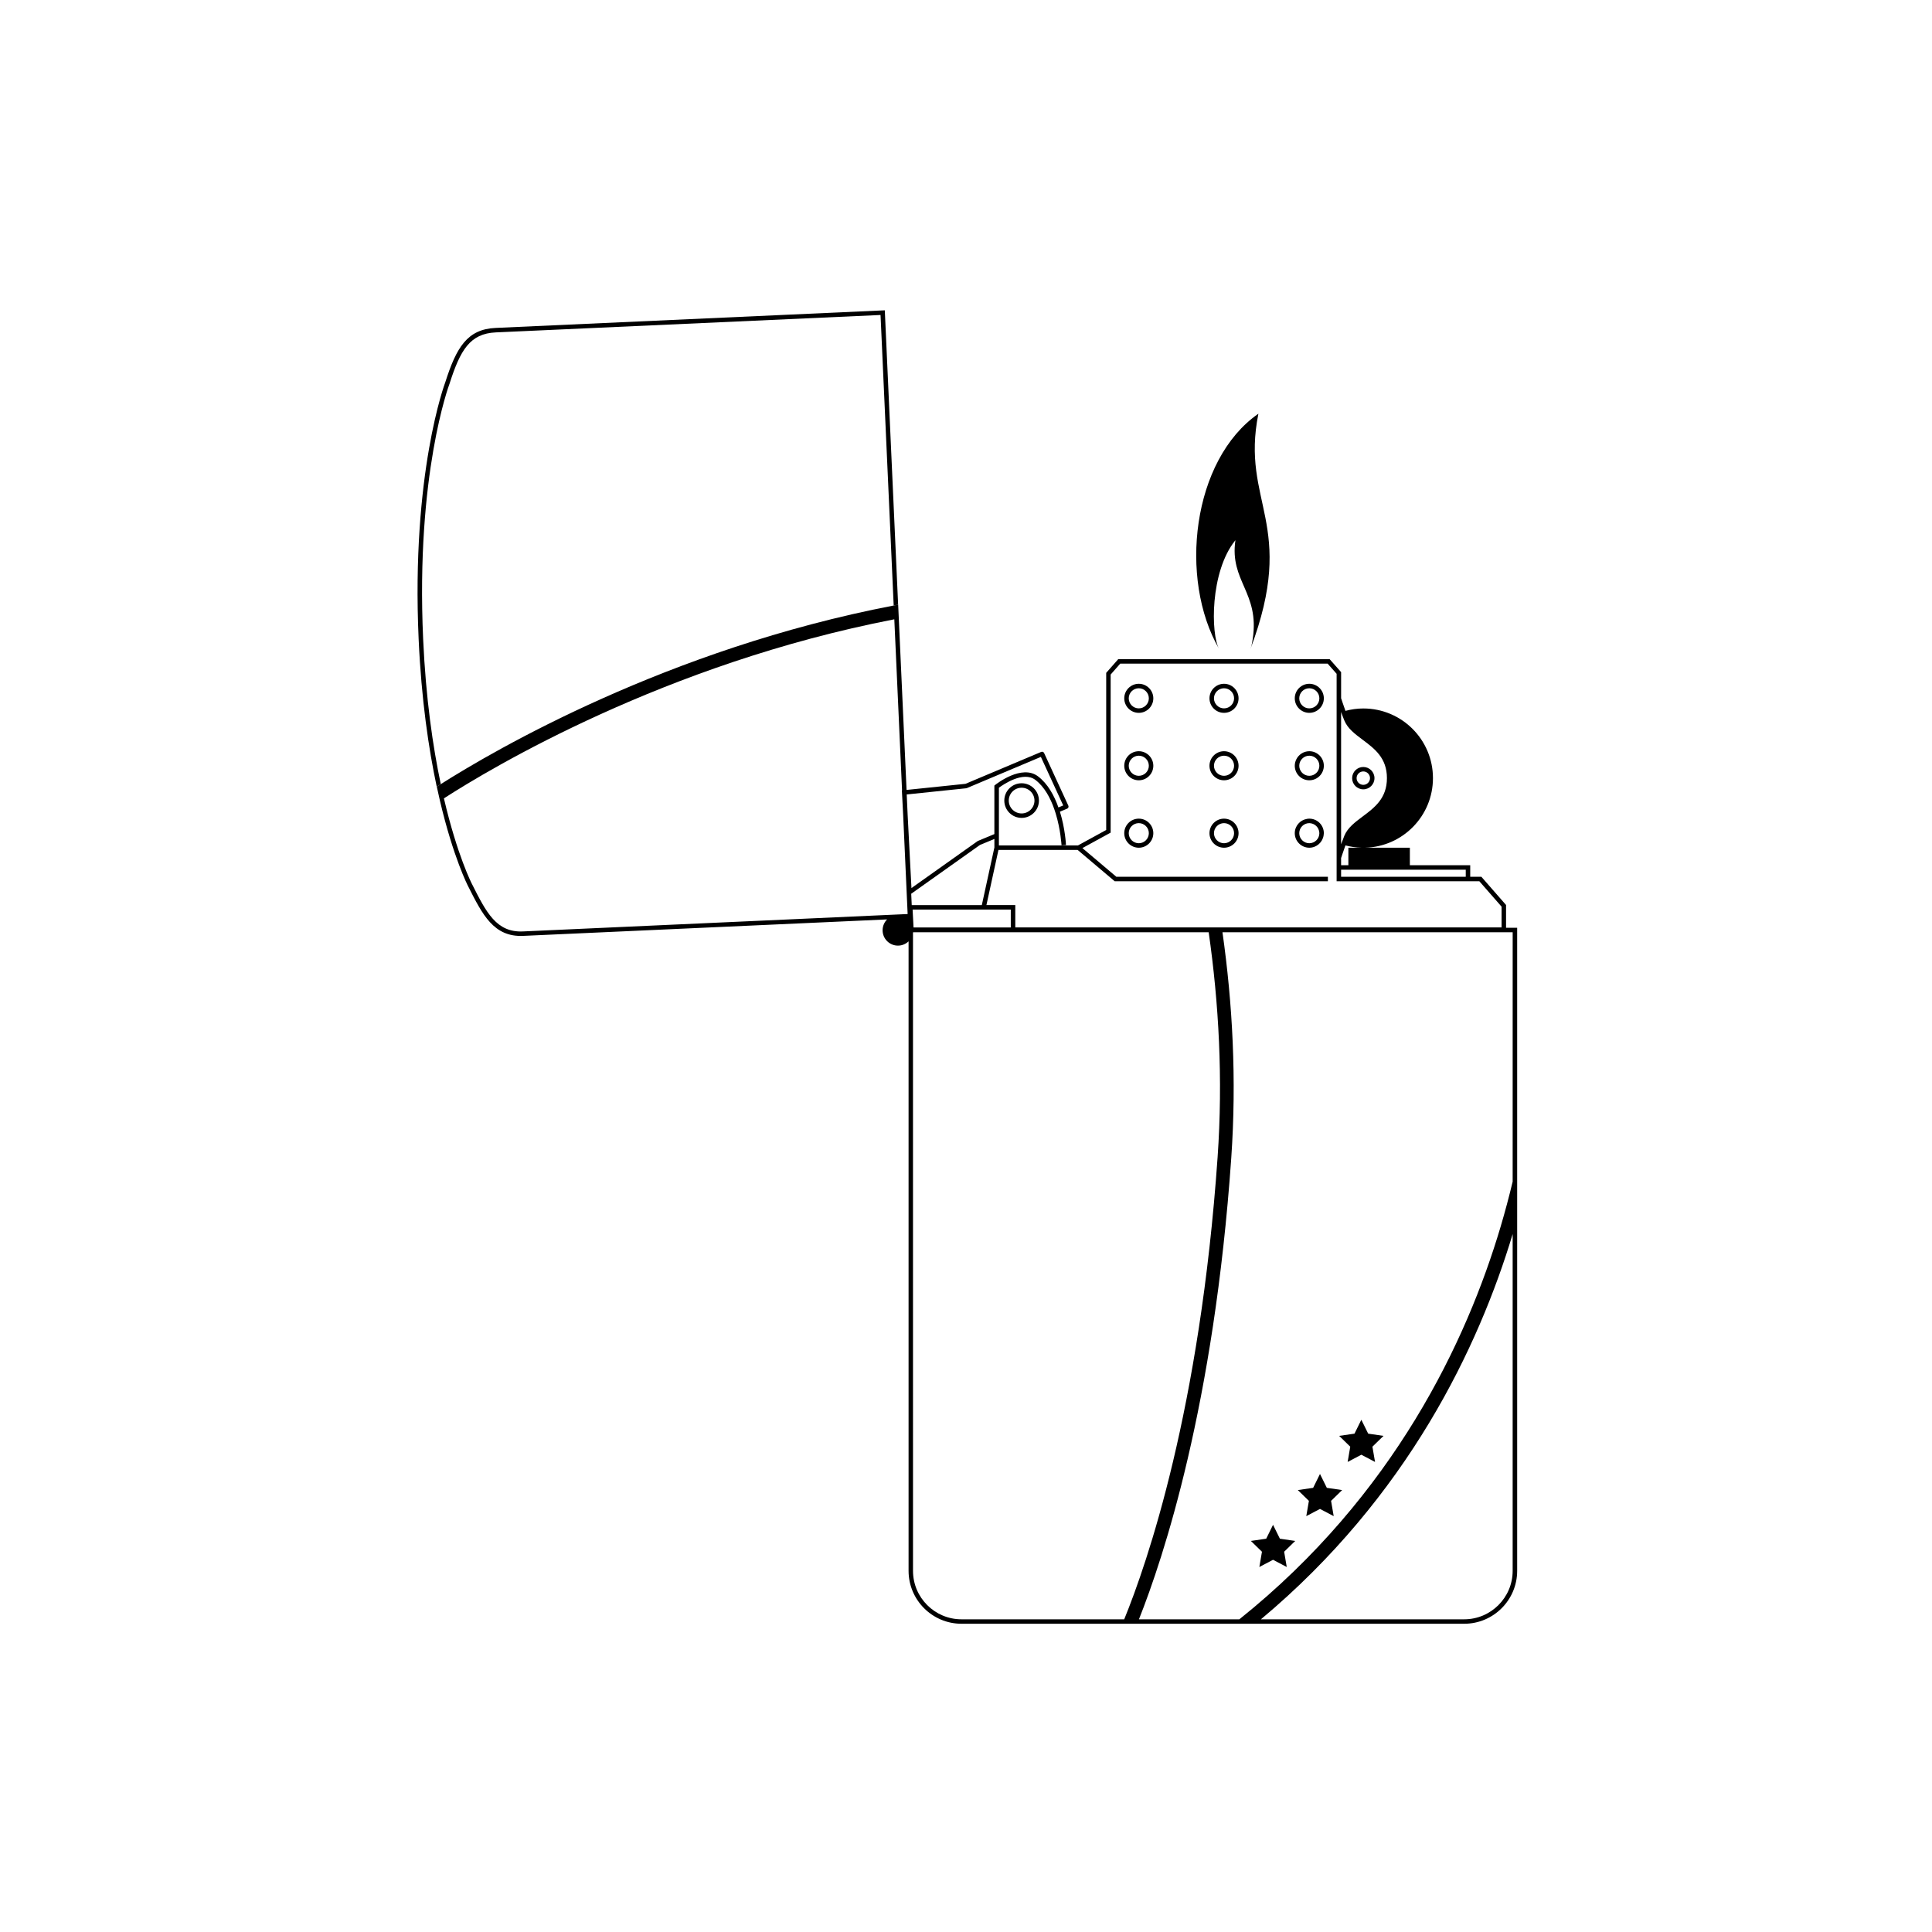 <?xml version="1.0" encoding="UTF-8"?>
<!-- Uploaded to: SVG Repo, www.svgrepo.com, Generator: SVG Repo Mixer Tools -->
<svg fill="#000000" width="800px" height="800px" version="1.1" viewBox="144 144 512 512" xmlns="http://www.w3.org/2000/svg">
 <g>
  <path d="m445.79 325.21c-2.125 0-3.852 1.727-3.852 3.852 0 2.121 1.727 3.852 3.852 3.852s3.852-1.73 3.852-3.852c-0.004-2.125-1.73-3.852-3.852-3.852zm0 6.516c-1.469 0-2.664-1.195-2.664-2.664s1.195-2.664 2.664-2.664 2.664 1.195 2.664 2.664-1.195 2.664-2.664 2.664z"/>
  <path d="m445.79 343.08c-2.125 0-3.852 1.727-3.852 3.852 0 2.121 1.727 3.852 3.852 3.852s3.852-1.73 3.852-3.852c-0.004-2.125-1.73-3.852-3.852-3.852zm0 6.516c-1.469 0-2.664-1.195-2.664-2.664s1.195-2.664 2.664-2.664 2.664 1.195 2.664 2.664-1.195 2.664-2.664 2.664z"/>
  <path d="m445.79 360.95c-2.125 0-3.852 1.727-3.852 3.852 0 2.121 1.727 3.852 3.852 3.852s3.852-1.73 3.852-3.852c-0.004-2.129-1.73-3.852-3.852-3.852zm0 6.516c-1.469 0-2.664-1.195-2.664-2.664s1.195-2.664 2.664-2.664 2.664 1.195 2.664 2.664c0 1.465-1.195 2.664-2.664 2.664z"/>
  <path d="m468.38 325.21c-2.125 0-3.856 1.727-3.856 3.852 0 2.121 1.73 3.852 3.856 3.852s3.852-1.73 3.852-3.852c-0.004-2.125-1.73-3.852-3.852-3.852zm0 6.516c-1.469 0-2.668-1.195-2.668-2.664s1.199-2.664 2.668-2.664 2.664 1.195 2.664 2.664-1.195 2.664-2.664 2.664z"/>
  <path d="m468.38 343.08c-2.125 0-3.856 1.727-3.856 3.852 0 2.121 1.73 3.852 3.856 3.852s3.852-1.73 3.852-3.852c-0.004-2.125-1.73-3.852-3.852-3.852zm0 6.516c-1.469 0-2.668-1.195-2.668-2.664s1.199-2.664 2.668-2.664 2.664 1.195 2.664 2.664-1.195 2.664-2.664 2.664z"/>
  <path d="m468.38 360.95c-2.125 0-3.856 1.727-3.856 3.852 0 2.121 1.73 3.852 3.856 3.852s3.852-1.73 3.852-3.852c-0.004-2.129-1.73-3.852-3.852-3.852zm0 6.516c-1.469 0-2.668-1.195-2.668-2.664s1.199-2.664 2.668-2.664 2.664 1.195 2.664 2.664c0 1.465-1.195 2.664-2.664 2.664z"/>
  <path d="m490.98 325.21c-2.125 0-3.852 1.727-3.852 3.852 0 2.121 1.727 3.852 3.852 3.852s3.852-1.73 3.852-3.852c0-2.125-1.727-3.852-3.852-3.852zm0 6.516c-1.469 0-2.664-1.195-2.664-2.664s1.195-2.664 2.664-2.664 2.664 1.195 2.664 2.664c0.004 1.469-1.195 2.664-2.664 2.664z"/>
  <path d="m490.98 343.08c-1.535 0-2.852 0.91-3.473 2.211-0.234 0.496-0.379 1.051-0.379 1.641v0.016c0.008 2.113 1.73 3.836 3.852 3.836 2.125 0 3.852-1.73 3.852-3.852 0-2.125-1.727-3.852-3.852-3.852zm0 6.516c-1.469 0-2.664-1.195-2.664-2.664s1.195-2.664 2.664-2.664 2.664 1.195 2.664 2.664c0.004 1.469-1.195 2.664-2.664 2.664z"/>
  <path d="m490.98 360.95c-0.223 0-0.434 0.027-0.645 0.066-1.816 0.309-3.207 1.883-3.207 3.785 0 2.121 1.727 3.852 3.852 3.852 1.926 0 3.512-1.426 3.793-3.273 0.027-0.191 0.059-0.383 0.059-0.578 0-2.129-1.727-3.852-3.852-3.852zm0 6.516c-1.469 0-2.664-1.195-2.664-2.664s1.195-2.664 2.664-2.664c0.082 0 0.164 0.016 0.242 0.023 1.258 0.117 2.258 1.105 2.394 2.359 0.012 0.094 0.027 0.188 0.027 0.285 0.004 1.461-1.195 2.66-2.664 2.66z"/>
  <path d="m505.29 353.18c1.633 0 2.961-1.328 2.961-2.961 0-1.633-1.328-2.961-2.961-2.961-1.633 0-2.961 1.328-2.961 2.961-0.004 1.633 1.324 2.961 2.961 2.961zm0-4.742c0.98 0 1.777 0.797 1.777 1.777 0 0.98-0.797 1.777-1.777 1.777-0.98 0-1.777-0.797-1.777-1.777 0-0.98 0.797-1.777 1.777-1.777z"/>
  <path d="m414.74 351.57c-2.531 0-4.59 2.059-4.59 4.59s2.059 4.59 4.59 4.59 4.59-2.059 4.59-4.59c0-2.527-2.059-4.59-4.59-4.59zm0 8c-1.879 0-3.406-1.531-3.406-3.406 0-1.879 1.527-3.406 3.406-3.406 1.879 0 3.406 1.527 3.406 3.406 0 1.875-1.527 3.406-3.406 3.406z"/>
  <path d="m471.4 287.16c-1.602 10.863 6.438 13.836 4.59 26.141-0.137 0.914-0.289 1.828-0.613 2.691 12.527-33.27-2.66-38.648 2.113-62.355-17.59 12.199-21.164 43.781-10.406 62.355-2.219-3.836-2.469-20.5 4.316-28.832z"/>
  <path d="m543.12 389.87v-6.039l-6.543-7.481h-2.953v-3.059h-15.996v-4.641h-11.883c9.984-0.246 18.004-8.398 18.004-18.438 0-10.195-8.266-18.461-18.461-18.461-1.641 0-3.219 0.234-4.731 0.637-0.594-1.648-1.113-3.258-1.121-3.281l-0.027 0.008v-6.996l-3.035-3.43h-56.031l-3.188 3.625v41.641l-7.496 4.102h-20.938v-15.297c1.148-0.848 6.465-4.512 9.664-2.078 2.402 1.824 3.977 4.789 5.012 7.758 0.129 0.379 0.258 0.758 0.371 1.133 1.324 4.34 1.543 8.363 1.547 8.434l1.184-0.059c-0.016-0.301-0.234-4.402-1.609-8.844l1.922-0.801c0.148-0.062 0.266-0.18 0.324-0.332 0.059-0.152 0.055-0.316-0.016-0.465l-6.422-13.945c-0.133-0.293-0.473-0.422-0.77-0.297l-20.062 8.457-15.617 1.621-2.059-45.457-0.164-3.648c-0.395 0.074-0.785 0.152-1.176 0.227-59.961 11.52-105.95 38.402-120.03 47.336-0.375 0.238-0.73 0.465-1.062 0.68 0.277 1.301 0.559 2.562 0.844 3.769 3.555 15.086 7.402 22.512 7.465 22.629 3.797 7.539 6.793 13.492 14.586 13.141l96.438-4.363c-0.734 0.734-1.191 1.754-1.191 2.875 0 2.246 1.824 4.07 4.07 4.07 1.094 0 2.082-0.438 2.812-1.137v166.82c0 7.734 6.293 14.027 14.027 14.027h133.23c7.734 0 14.027-6.293 14.027-14.027v-170.41zm-43.715-22.172v-35.008c0.004 0.008 0.008 0.02 0.012 0.027 0.277 0.77 0.57 1.555 0.844 2.211 0.879 2.141 2.812 3.586 4.859 5.117 3.16 2.367 6.43 4.812 6.43 10.168 0 5.352-3.269 7.801-6.43 10.164-2.047 1.531-3.981 2.981-4.859 5.117-0.27 0.656-0.566 1.441-0.844 2.215-0.004 0.008-0.008 0.02-0.012 0.027zm0 3.609 0.027 0.008c0.008-0.023 0.527-1.629 1.121-3.277 1.371 0.363 2.797 0.574 4.273 0.613h-3.492v4.641h-1.93zm0 3.168h33.035v1.875h-33.035zm-69.816-5.234 9.812 8.293h56.504v-1.184h-56.066l-8.992-7.598 7.488-4.098v-41.895l2.539-2.891h54.961l2.383 2.695v54.973h37.82l5.894 6.738v5.504h-128.87v-5.926h-7.648l3.188-14.613zm-147 21.598c-7.023 0.32-9.73-5.055-13.477-12.5-0.066-0.125-3.926-7.574-7.469-22.766 12.285-7.922 58.5-35.668 119.36-47.453l2.051 45.352-0.047 0.008 0.062 1.184 0.285 5.469 1.18 26.094zm101.95-30.797-0.25-5.504 15.773-1.641c0.059-0.008 0.113-0.02 0.168-0.043l19.613-8.27 5.922 12.863-1.273 0.531c-1.098-3.113-2.789-6.254-5.406-8.238-4.316-3.277-11.059 2.035-11.344 2.266l-0.223 0.176v12.859l-4.344 1.809c-0.043 0.02-0.078 0.039-0.117 0.066l-17.512 12.43zm1.078 23.816-0.137-3.008 0.145-0.102 18.07-12.824 3.828-1.594v2.258l-3.332 15.27-18.402-0.004h-0.172zm18.316 1.184h7.934v4.738h-25.77l-0.25-4.738zm37.996 188.09h-43.133c-7.082 0-12.84-5.762-12.84-12.844l-0.004-169.03c0.012-0.066 0.012-0.137 0.02-0.203h78.34c2.688 18.777 3.812 38.832 2.367 59.578-4.66 66.996-18.652 107.56-24.75 122.5zm102.94-12.844c0 7.082-5.762 12.844-12.844 12.844h-53.867c38.973-32.57 57.723-72.285 66.711-102.09zm0-103.14c-0.926 3.863-1.977 7.836-3.184 11.914-8.98 30.246-28.211 71.223-69.242 104.07h-26.613c6.481-16.281 19.914-56.836 24.465-122.24 1.449-20.824 0.344-40.965-2.328-59.832h76.906z"/>
  <path d="m260.81 351.81c-2.098-9.941-3.961-22.715-4.672-38.445-1.98-43.762 6.887-67.395 6.988-67.66 2.863-8.98 5.434-13.309 12.277-13.617l101.95-4.613 3.484 77c0.395-0.074 0.781-0.152 1.176-0.227l-3.531-78.012-103.14 4.668c-7.5 0.34-10.379 5.129-13.34 14.406-0.09 0.234-9.047 24.07-7.055 68.105 0.727 16.02 2.644 29.004 4.793 39.074 0.332-0.215 0.688-0.441 1.062-0.68z"/>
  <path d="m477.74 559.27 3.629-1.91 3.633 1.91-0.691-4.043 2.934-2.863-4.059-0.59-1.816-3.68-1.812 3.68-4.062 0.59 2.938 2.863z"/>
  <path d="m490.18 545.79 3.629-1.91 3.633 1.91-0.691-4.047 2.934-2.859-4.059-0.59-1.816-3.68-1.812 3.68-4.062 0.59 2.938 2.859z"/>
  <path d="m501.14 531.43 3.629-1.91 3.629 1.91-0.691-4.043 2.938-2.863-4.059-0.59-1.816-3.68-1.816 3.68-4.059 0.59 2.938 2.863z"/>
 </g>
</svg>